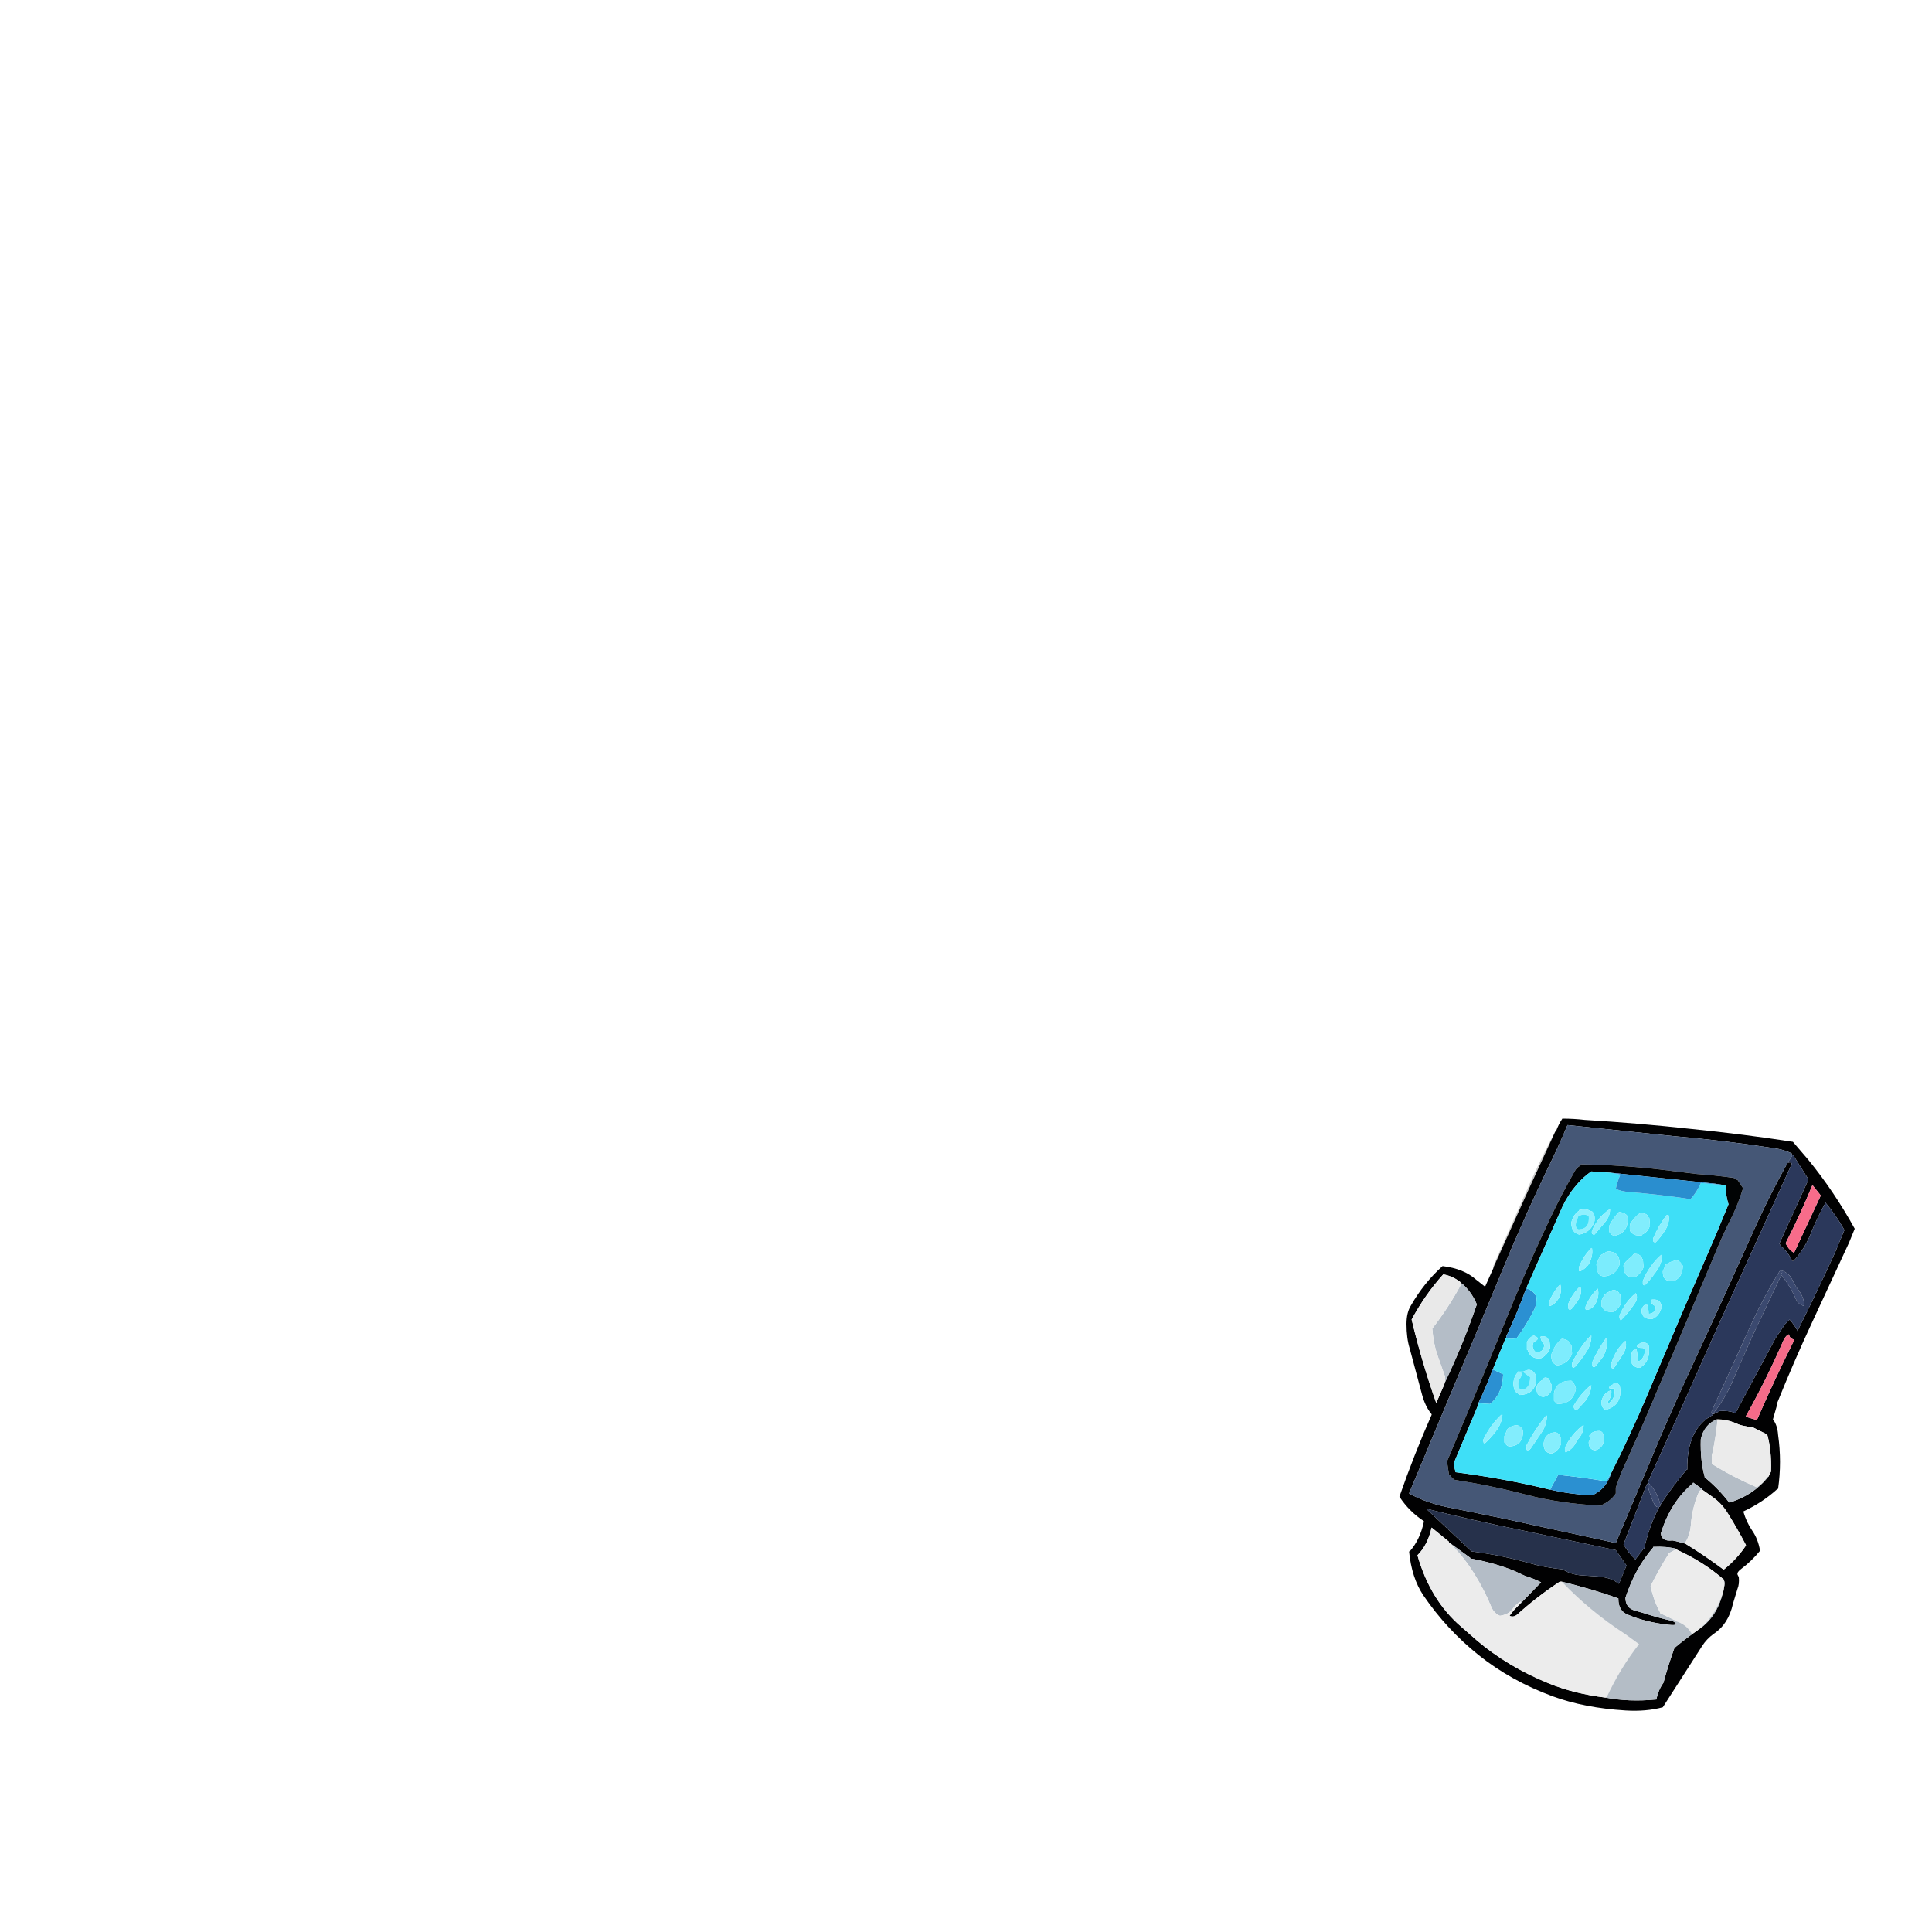 <svg xmlns="http://www.w3.org/2000/svg" xmlns:xlink="http://www.w3.org/1999/xlink" width="3000" height="3000" preserveAspectRatio="none"><defs><g id="a"><path fill-opacity=".2" d="M2319 1965v3l56-124 40-87q-22 41-41 84l-55 124Z"/><path fill="#010102" d="m2871 1930 9-22q-32-58-72-107l-24-28q-78-12-158-20-82-9-165-14-17-2-35-2-6 9-10 20h-1l-40 87-56 124v1l-13 29-14-11q-19-17-52-21-29 26-49 61-7 11-7 29 0 22 5 38l19 71q5 19 15 31v1q-27 61-50 127 15 23 38 38v1q-6 28-22 46h-1q4 41 22 68 36 53 86 93t115 64q49 18 113 22 32 2 58-5l61-95q7-11 18-19 23-15 30-47l7-23q3-7 2-18l-2-4q-1-4 6-9 16-12 29-28-3-18-12-31t-14-30q30-14 53-35h1q6-42 0-84-1-15-8-24l6-21v-3q27-67 55-127l57-123m-36-63v1q16 19 29 42l-15 36q-28 61-58 121v-1q-5-9-12-17l-7 7-15 22-62 116h-1q-10-4-24-3v1q-5 1-9 4h-1v1q-41 21-40 85h-1q-22 26-41 55v1q0 2-2 2v1q-15 28-23 64h-1l-13 17v-1q-11-10-18-23l36-93h1v-1l1-1v-2l56-124 55-123 56-123 56-123q1-2-2-3-4 0-5 2-25 45-47 93l-55 122-57 124q-28 61-54 124l-53 126-32-7-147-32-74-15q-39-7-68-23l53-127 53-126 52-125q27-63 56-124 17-34 32-70l163 17q81 7 158 19 15 2 27 8l1 2h1l24 38v1l-45 99q2 4 6 7 9 9 14 20h2q17-18 27-43t23-48m-8-11v1l-41 88h-1q-8-5-12-14v-1q22-43 41-89h1l12 15m-41 224v1q-30 60-57 122l-1 2-17-5v-1q32-57 59-119 4-7 8-8 1 7 8 8m-43 147h1q7 25 6 57v1l-4 8h-1v1q-23 28-59 39h-1q-17-22-38-39v-1q-7-25-6-58 5-23 25-31h1q13 0 26 5 12 6 28 7l22 11m-100 85v1l17 12q14 10 23 25 15 24 28 49v1q-14 21-34 37h-1q-28-21-59-40l-15-4-5-1q-17 2-18-11 15-49 50-78v-1l14 10m34 142q2 4 0 11-8 44-39 65-20 14-38 29-10 28-17 54-8 11-11 26h-1q-42 4-78-3-49-6-88-22-64-26-112-67l-24-21q-48-41-68-111 16-16 22-43l27 22v1l33 24v1q39 7 70 20l15 7q13 4 25 10l-32 33h-1v1q-9 8-16 18 6 3 12-2 31-28 66-51h3q46 11 88 26v1q0 18 14 24 28 12 64 16 20 2 6-6-23-5-44-12l-14-4q-15-4-15-20 15-46 43-78v-1q21-1 36 3v1q42 19 74 47v1m-436-475h1q15 3 27 13v1h1q15 13 23 32v1q-22 64-50 122v1l-13 30v-1q-22-62-38-129 21-39 49-70m-25 365v-1q72 18 146 33l147 31 16 23h1l-12 29h-1q-10-9-31-11l-29-2q-16-2-26-9-29-3-53-10-42-12-89-18l-69-65Z"/><path fill="#26314B" d="M2216 2343v1l69 65q47 6 89 18 24 7 53 10 10 7 26 9l29 2q21 2 31 11h1l12-29h-1l-16-23-147-31q-74-15-146-33Z"/><path fill="#B4BDC7" d="M2244 2138v5l-1 5q28-58 50-122v-1q-8-19-23-32h-1v1q-20 37-45 69 2 25 9 44l11 31m394 179q1-3 5-4v-1l-14-10v1q-35 29-50 78 1 13 18 11l5 1 15 4v-2q8-12 9-32 3-26 12-46Z"/><path fill="#E9E9E9" d="M2242 1979h-1q-28 31-49 70 16 67 38 129v1l13-30v-1l1-5v-5l-11-31q-7-19-9-44 25-32 45-69v-2q-12-10-27-13Z"/><path fill="#B4BDC7" d="m2368 2447-15-7q-31-13-70-20v-1l-33-24q23 22 40 50 15 24 26 51 4 9 13 13 14-2 20-11 5-7 12-11 2-1-1 3h1l32-33q-12-6-25-10Z"/><path fill="#ECECEC" d="M2223 2372q-6 27-22 43 20 70 68 111l24 21q48 41 112 67 39 16 88 22l2-1q21-45 50-82l-22-16q-54-35-98-81h-3q-35 23-66 51-6 5-12 2 7-10 16-18v-1q3-4 1-3-7 4-12 11-6 9-20 11-9-4-13-13-11-27-26-51-17-28-40-50v-1l-27-22Z"/><path fill="#B5BEC8" d="M2603 2406v-1q-15-4-36-3v1q-28 32-43 78 0 16 15 20l14 4q21 7 44 12h4v-1l-23-11v-1q-10-18-15-41 13-26 28-50v-1l11-6h1Z"/><path fill="#ECECEC" d="M2677 2454v-1q-32-28-74-47h-1l-11 6v1q-15 24-28 50 5 23 15 41v1l23 11v1q18 5 26 20h1q35-22 48-66 2-7 1-17Z"/><path fill="#B4BDC6" d="M2677 2465q2-7 0-11 1 10-1 17-13 44-48 66h-1q-8-15-26-20h-4q14 8-6 6-36-4-64-16-14-6-14-24v-1q-42-15-88-26 44 46 98 81l22 16q-29 37-50 82l-2 1q36 7 78 3h1q3-15 11-26 7-26 17-54 18-15 38-29 31-21 39-65m-10-260v-1h-1q-20 8-25 31-1 33 6 58v1q21 17 38 39h1q36-11 59-39v-1h-1q-6 10-16 16h-1q-37-16-69-36v-12q6-26 9-56Z"/><path fill="#EBEBEB" d="M2643 2313q-4 1-5 4-9 20-12 46-1 20-9 32v2q31 19 59 40h1q20-16 34-37v-1q-13-25-28-49-9-15-23-25l-17-12m101-86h-1l-22-11q-16-1-28-7-13-5-26-5v1q-3 30-9 56v12q32 20 69 36h1q10-6 16-16h2l4-8v-1q1-32-6-57Z"/><path fill="#F56B89" d="M2786 2081v-1q-7-1-8-8-4 1-8 8-27 62-59 119v1l17 5 1-2q27-62 57-122Z"/><path fill="#F76C8A" d="M2827 1857v-1l-12-15h-1q-19 46-41 89v1q4 9 12 14h1l41-88Z"/><path fill="#2B385A" d="M2558 2305h-1l-36 93q7 13 18 23v1l13-17h1q8-36 23-64v-1q-5 1-8-6-6-13-10-29Z"/><path fill="#3B496F" d="M2559 2302v1l-1 1v1q4 16 10 29 3 7 8 6 2 0 2-2v-2q-5-21-19-34m208-329q-1-2-3 0-28 45-50 95l-56 123q-1 4 1 5h2v-2q20-25 33-58l27-61 45-95v-3q2 0 1-3v-1Z"/><path fill="#3B4970" d="M2766 1977v3q14 17 23 38 4 8 13 10-1-13-8-23-7-9-11-18-5-10-16-14v1q1 3-1 3Z"/><path fill="#455776" d="m2783 1793-1-2q-12-6-27-8-77-12-158-19l-163-17q-15 36-32 70-29 61-56 124l-52 125-53 126-53 127q29 16 68 23l74 15 147 32 32 7 53-126q26-63 54-124l57-124 55-122q22-48 47-93v-2q5-4 8-11v-1m-77 51h1q-8 26-19 48-15 30-28 62l-53 126-53 125-37 83-8 22v9q-8 12-22 18v1q-64-3-117-17t-111-23q-5-3-8-8h-1l-3-20v-1l53-126 52-127q26-63 55-124 18-38 38-73 3-6 9-9l1-2q63 1 123 8l57 7q29 2 57 6l5 3h1l8 12Z"/><path fill="#010304" d="M2707 1844h-1l-8-12h-1l-5-3q-28-4-57-6l-57-7q-60-7-123-8l-1 2q-6 3-9 9-20 35-38 73-29 61-55 124l-52 127-53 126v1l3 20h1q3 5 8 8 58 9 111 23t117 17v-1q14-6 22-18v-9l8-22 37-83 53-125 53-126q13-32 28-62 11-22 19-48m-31-4q4-1 4 1-1 13 4 29l-19 46-54 125-53 125q-27 64-57 123v1q-8 23-29 32h-1q-35-2-64-9h-1q-69-17-146-27v-1l-3-12 39-93v-2q12-25 22-52h1v-2l19-46h1v-3q17-36 31-75h1v-2l55-124q9-19 22-34 10-12 23-21l30 2 162 17 13 2Z"/><path fill="#2B90D1" d="M2419 2290v1l-12 22q29 7 64 9h1q21-9 29-32v-1h-1q-2 7-6 11h-1q-36-6-74-10Z"/><path fill="#2B90D2" d="M2319 2126h-1q-10 27-22 52v1l17 1h1q19-16 20-45v-1l-15-7v-1m52-126h-1q-14 39-31 75v3q8 2 15 0h1q15-20 27-44 4-7 4-19-4-11-15-14v-1Z"/><path fill="#3EDFF7" d="M2676 1840h-1l-33-3h-1q-6 14-16 25-46-7-95-11-13-1-21-5 2-10 7-22l-15-3-30-2q-13 9-23 21-13 15-22 34l-55 124v3q11 3 15 14 0 12-4 19-12 24-27 44h-1q-7 2-15 0h-1l-19 46v3l15 7v1q-1 29-20 45h-1l-17-1v1l-39 93 3 12v1q77 10 146 27h1l12-22v-1q38 4 74 10h1q4-4 6-11h1q30-59 57-123l53-125 54-125 19-46q-5-16-4-29 0-2-4-1m-64 125h1q0 19-14 24h-1q-16 2-16-14v-1l4-9v-1q7-5 17-7h1q6 2 8 8m-160-85v-1q11-3 19 2h1q5 4 4 14v1q-5 17-23 21h-1q-12-3-12-18v-1q3-12 12-18m47-2q1-2 1 0 0 10-7 19l-17 20h-2q-3-1-2-6 9-21 27-33m0 26v-1q6-12 15-21h1q8 1 12 6v1q3 25-20 30h-1q-5-2-7-6v-9m-47 66v-3q7-17 19-29h1q2 12-5 25-5 7-13 11-3 1-2-4m27-6v-1l5-12v-1l12-7h1q18 1 18 19v1q-5 17-24 19h-1q-7-1-9-7h-1l-1-11m108-76q1-2 4-1 2 10-4 21-7 12-16 21h-2q-3-1-2-6 8-19 20-35m-27 3h1l1 11v1q-3 10-12 14v1q-13 2-17-5h-1q-2-4-1-11v-1q6-10 15-17h1q11-1 13 7m-23 56h1q10 0 12 8h1l1 12v1q-4 10-13 15h-1q-12 1-15-7h-1l-1-10v-1q2-5 6-8v-1q6-3 10-9m44 1q0 12-7 23-8 12-18 23-4 4-5-1v-4q10-24 28-40l2-1m-15 70q13-1 14 11v1q-3 13-14 18h-1q-15 1-16-12v-1q1-7 7-10h1q3 5 3 15h1q10-1 10-12h-1q-9-5-5-10h1m-49 5v1q-4 9-12 13h-1q-13 1-16-8h-1v-10l3-6v-1q6-6 15-9h1q7 1 9 7h1l1 13m23-15q4 7-1 15-9 14-21 26-2 2-2 0-2-2-1-7 9-21 25-34m-59-7q3 12-4 24-4 7-12 9-4 1-3-5 7-17 19-28m-46 25v-1q6-15 17-26l2-1q3 10-3 20l-9 13-4 3q-4-1-3-8m58 53 2-1q2 15-6 29l-11 14q-4 4-6-1v-4q9-20 21-37m-24-4 2-1q0 13-7 24-8 13-18 24-4 4-5-1v-4q11-24 28-42m40 45q-7 12-7-3 7-22 22-35 3 10-4 21l-11 17m-68-19v1q-5 15-22 18h-1q-10-3-9-16v-1q5-15 16-24h1q10 1 13 9h1l1 13m6 55v1q-5 23-28 23h-1l-5-5v-12q4-19 26-19h1q5 4 7 12m40 20v-1q3-12 14-16h1q1 9-5 17l-1 4q13-7 11-24h-1q-14 1-2-6l2-2q7-1 8 3h1q6 30-21 38h-1q-7-3-6-13m-16-25q-1 14-10 25l-11 12-3 1q-4-1-3-7 10-17 25-30l2-1m88-63h1q4 26-14 36h-1q-8-1-11-7h-1v-13q1-7 7-10h1q2 9 2 20 8-1 11-14 1-7-4-7-15 0-2-8h1q8-1 10 3m-150-61q-5 3-4-4 6-16 17-28h1q3 12-4 23-4 6-10 9m-28 47h1q11 4 1 9h-1q-5 9 2 16h1q11 2 13-10v-1q-5-5-6-12l1-1q10-1 12 7h1l1 10v1q-4 11-14 16h-1q-9 1-13-3h-1q-4-4-6-10h-1v-12q3-7 10-10m4 73q-4 18-24 19h-1l-8-6v-1q-2-5-2-12 1-10 7-16v-2h10q12-6 18 7v11m1 7v-1q3-8 11-11v-2q3-2 6 0h1q3 3 4 9h1v10q-3 8-12 10h-1q-11-1-10-15m16 44q0 14-8 26l-17 25q-7 9-7-4 13-25 30-46l2-1m13 26h1q5 2 7 7h1v11q-4 11-14 15h-1q-12-1-12-15v-1q2-16 18-17m-50-3v1q0 23-21 24h-1q-5-2-6-6h-1v-10l4-9v-1q5-6 15-7h1q6 2 9 8m-32-24q-1 11-7 21-9 13-20 23-2 2-2 0l-1-5q11-23 28-39h2m150 25h1q5 1 6 7h1q1 19-14 23h-1q-9-2-9-12v-1q3-4 1-9v-1q4-7 15-7m-26-8 2-1q0 12-8 21l-3 4q-5 12-17 17l-1-3v-4q10-21 27-34Z"/><path fill="#8FF0FE" d="m2459 2213-2 1q-17 13-27 34v4l1 3q12-5 17-17l3-4q8-9 8-21m-133 5q6-10 7-21h-2q-17 16-28 39l1 5q0 2 2 0 11-10 20-23m68 6q8-12 8-26l-2 1q-17 21-30 46 0 13 7 4l17-25m-9-77v-11q-6-13-18-7h-1v2l9 7h1q0 20-15 20-5-5-3-14l2-3q7-11-3-11v1q-6 6-7 16 0 7 2 12v1l8 6h1q20-1 24-19m-3-73h-1q-7 3-10 10v12h1q2 6 6 10h1q4 4 13 3h1q10-5 14-16v-1l-1-10h-1q-2-8-12-7l-1 1q1 7 6 12v1q-2 12-13 10h-1q-7-7-2-16h1q10-5-1-9m23-51q-1 7 4 4 6-3 10-9 7-11 4-23h-1q-11 12-17 28m155 65h-1q-2-4-10-3h-1q-13 8 2 8 5 0 4 7-3 13-11 14 0-11-2-20h-1q-6 3-7 10v13h1q3 6 11 7h1q18-10 14-36m-99 88q9-11 10-25l-2 1q-15 13-25 30-1 6 3 7l3-1 11-12m41-59q0 15 7 3l11-17q7-11 4-21-15 13-22 35m-31-43-2 1q-17 18-28 42v4q1 5 5 1 10-11 18-24 7-11 7-24m24 4-2 1q-12 17-21 37v4q2 5 6 1l11-14q8-14 6-29m-60-53v1q-1 7 3 8l4-3 9-13q6-10 3-20l-2 1q-11 11-17 26m46-24q-12 11-19 28-1 6 3 5 8-2 12-9 7-12 4-24m58 22q5-8 1-15-16 13-25 34-1 5 1 7 0 2 2 0 12-12 21-26m35-52q7-11 7-23l-2 1q-18 16-28 40v4q1 5 5 1 10-11 18-23m-122-4v3q-1 5 2 4 8-4 13-11 7-13 5-25h-1q-12 12-19 29m48-89q0-2-1 0-18 12-27 33-1 5 2 6h2l17-20q7-9 7-19Z"/><path fill="#87EEFE" d="M2484 2222h-1q-11 0-15 7v1q2 5-1 9v1q0 10 9 12h1q15-4 14-23h-1q-1-6-6-7Z"/><path fill="#82EDFD" d="M2365 2222v-1q-3-6-9-8h-1q-10 1-15 7v1l-4 9v10h1q1 4 6 6h1q21-1 21-24Z"/><path fill="#85EEFD" d="M2416 2224h-1q-16 1-18 17v1q0 14 12 15h1q10-4 14-15v-11h-1q-2-5-7-7Z"/><path fill="#8AEFFE" d="M2386 2153v1q-1 14 10 15h1q9-2 12-10v-10h-1q-1-6-4-9h-1q-3-2-6 0v2q-8 3-11 11Z"/><path fill="#41E0F8" d="M2376 2138h-1l-9-7v-2h-9v1q10 0 3 11l-2 3q-2 9 3 14 15 0 15-20Z"/><path fill="#8EF0FE" d="M2487 2175v1q-1 10 6 13h1q27-8 21-38h-1q-1-4-8-3l-2 2q-12 7 2 6h1q2 17-11 24l1-4q6-8 5-17h-1q-11 4-14 16m93-146q-1-12-14-11h-1q-4 5 5 10h1q0 11-10 12h-1q0-10-3-15h-1q-6 3-7 10v1q1 13 16 12h1q11-5 14-18v-1m11-142q-3-1-4 1-12 16-20 35-1 5 2 6h2q9-9 16-21 6-11 4-21m-139-8v1q-9 6-12 18v1q0 15 12 18h1q18-4 23-21v-1q1-10-4-14h-1q-8-5-19-2m-1 9h1q8-4 14 0h1q2 20-15 21h-1q-5-2-4-9v-1l4-11Z"/><path fill="#7DECFD" d="M2447 2157v-1q-2-8-7-12h-1q-22 0-26 19v12l5 5h1q23 0 28-23Z"/><path fill="#7EECFD" d="M2441 2102v-1l-1-13h-1q-3-8-13-9h-1q-11 9-16 24v1q-1 13 9 16h1q17-3 22-18Z"/><path fill="#80EDFD" d="M2517 2024v-1l-1-13h-1q-2-6-9-7h-1q-9 3-15 9v1l-3 6v10h1q3 9 16 8h1q8-4 12-13m-18-121v10q2 4 7 6h1q23-5 20-30v-1q-4-5-12-6h-1q-9 9-15 21Z"/><path fill="#7FEDFD" d="M2538 1947h-1q-4 6-10 9v1q-4 3-6 8v1l1 10h1q3 8 15 7h1q9-5 13-15v-1l-1-12h-1q-2-8-12-8Z"/><path fill="#81EDFD" d="M2561 1891h-1q-2-8-13-7h-1q-9 7-15 17v1q-1 7 1 11h1q4 7 17 5v-1q9-4 12-14v-1l-1-11m52 74h-1q-2-6-8-8h-1q-10 2-17 7v1l-4 9v1q0 16 16 14h1q14-5 14-24Z"/><path fill="#7BECFD" d="M2479 1963v1l1 11h1q2 6 9 7h1q19-2 24-19v-1q0-18-18-19h-1l-12 7v1l-5 12Z"/><path fill="#40E0F8" d="M2452 1888h-1l-4 11v1q-1 7 4 9h1q17-1 15-21h-1q-6-4-14 0Z"/><path fill="#2A8ECF" d="M2675 1840h1l-13-2-162-17 15 3q-5 12-7 22 8 4 21 5 49 4 95 11 10-11 16-25h1l33 3Z"/><path fill="#2B385B" d="M2835 1868v-1q-13 23-23 48t-27 43h-2q-5-11-14-20-4-3-6-7l45-99v-1l-24-38h-1v1q-3 7-8 11v2q1-2 5-2 3 1 2 3l-56 123-56 123-55 123-56 124v1q14 13 19 34v1q19-29 41-55h1q-1-64 40-85v-1h-1q-2-1-1-5l56-123q22-50 50-95 2-2 3 0 11 4 16 14 4 9 11 18 7 10 8 23-9-2-13-10-9-21-23-38l-45 95-27 61q-13 33-33 58v2q4-3 9-4v-1q14-1 24 3h1l62-116 15-22 7-7q7 8 12 17v1q30-60 58-121l15-36q-13-23-29-42Z"/></g></defs><use xlink:href="#a"/></svg>